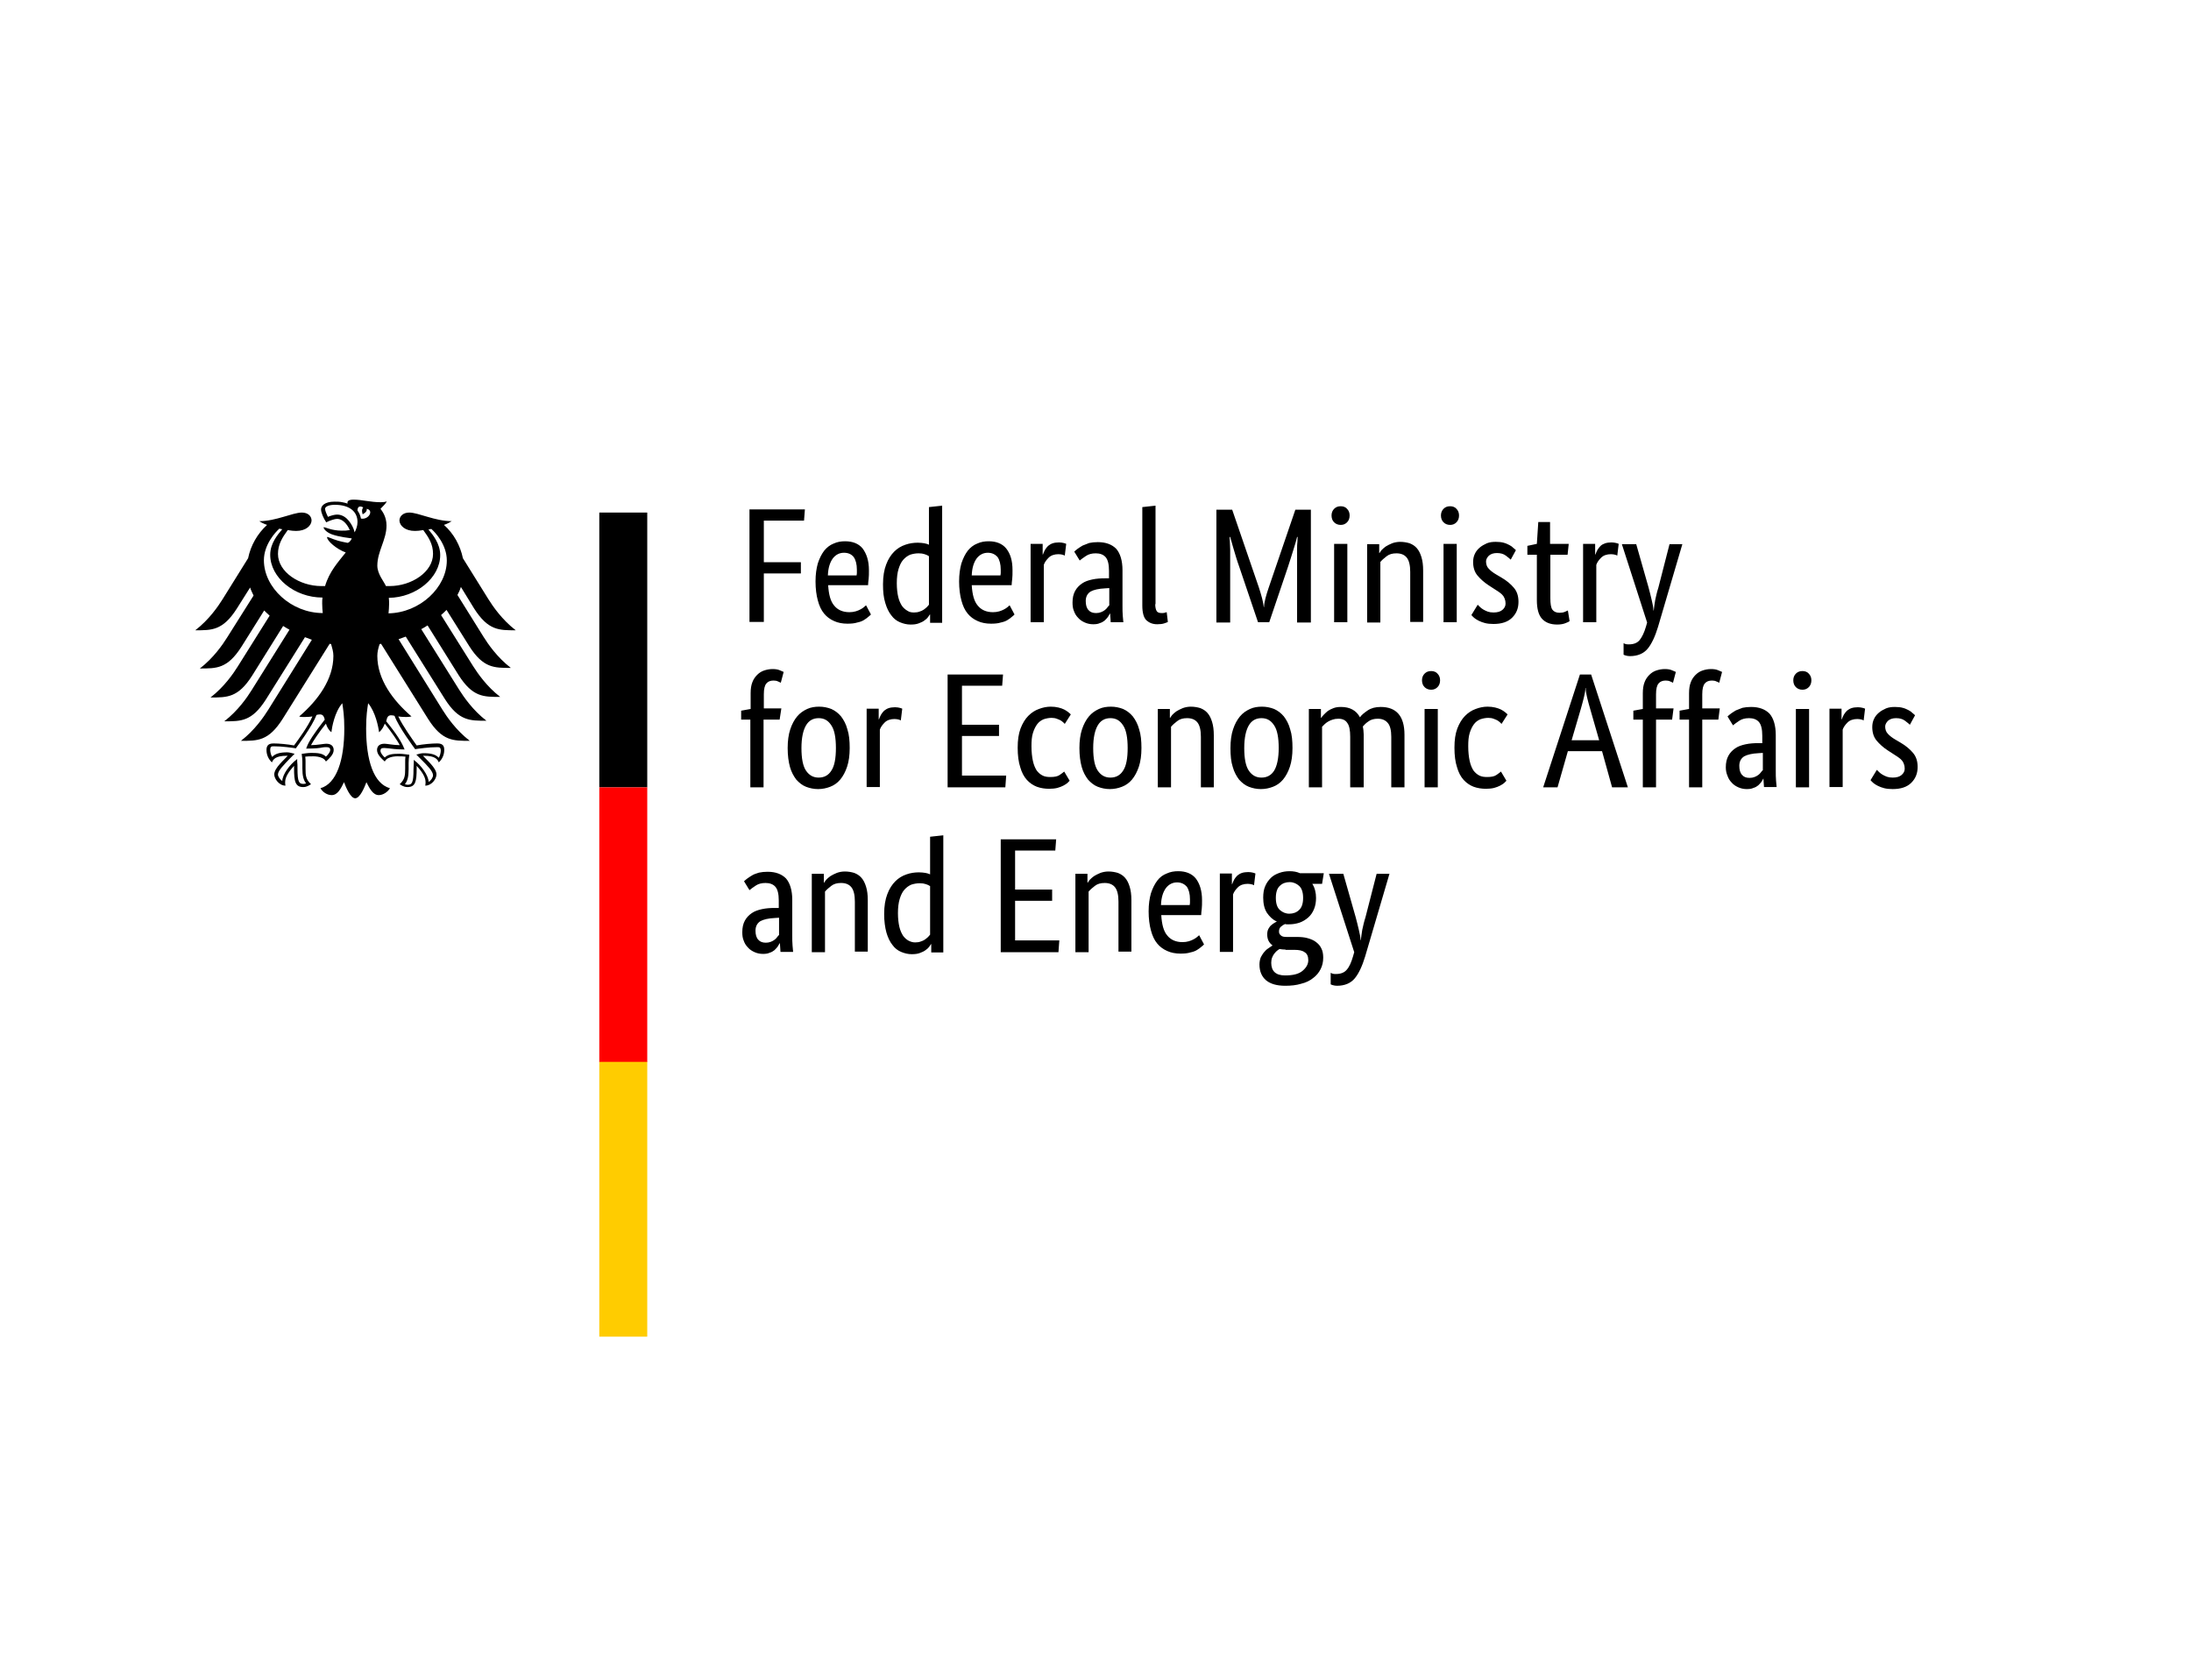 <?xml version="1.0" encoding="UTF-8"?>
<svg id="layer" xmlns="http://www.w3.org/2000/svg" viewBox="0 0 763 585">
  <defs>
    <style>
      .cls-1 {
        fill: #fc0;
      }

      .cls-2 {
        fill: red;
      }
    </style>
  </defs>
  <g id="Name">
    <path d="M261,216.7v-39.3h19.3l-.3,3.9h-14v14.5h12.9v3.9h-12.9v16.9h-5v.1ZM302.6,198.6c0,1.2,0,2.2-.1,3-.1.9-.2,1.6-.2,2.2h-13.9c.2,3.2.8,5.6,2.1,7.1,1.2,1.5,3,2.3,5.3,2.3.8,0,1.5-.1,2.2-.3.6-.2,1.2-.4,1.7-.7.5-.3.9-.5,1.2-.8s.6-.5.7-.6l1.7,3.2c-.2.2-.5.5-.9.8-.4.4-.9.7-1.5,1.1s-1.4.7-2.4.9c-.9.3-2.1.4-3.4.4-1.7,0-3.3-.3-4.6-.9-1.4-.6-2.6-1.5-3.5-2.6-1-1.2-1.7-2.7-2.2-4.6-.5-1.8-.8-4.1-.8-6.6s.3-4.5.8-6.3c.6-1.8,1.3-3.2,2.2-4.4.9-1.1,2-2,3.3-2.5,1.3-.6,2.6-.8,4-.8,2.6,0,4.7.8,6.1,2.5,1.4,1.9,2.2,4.3,2.2,7.6ZM293.9,192.5c-1.6,0-2.9.7-3.9,2-1,1.4-1.6,3.3-1.7,5.9h10c0-.2.1-.5.1-.8v-1.2c0-1.9-.4-3.4-1.1-4.4-.8-1-1.9-1.5-3.4-1.5ZM307.5,203.5c0-2.8.4-5.1,1.1-6.9.7-1.9,1.7-3.4,2.8-4.5,1.1-1.1,2.4-1.9,3.9-2.4,1.4-.5,2.9-.7,4.3-.7.9,0,1.6.1,2.3.2.6.1,1.2.3,1.6.5v-13.1l4.6-.5v40.8h-4.2v-2.9h-.1c-.1.2-.3.5-.6.9-.3.4-.7.8-1.3,1.2-.5.4-1.2.7-2,1s-1.7.4-2.8.4c-1.3,0-2.5-.3-3.7-.8s-2.2-1.3-3-2.4c-.9-1.1-1.6-2.6-2.1-4.3-.6-1.9-.8-4-.8-6.5ZM318.3,213.3c.7,0,1.4-.1,1.9-.3.6-.2,1.1-.4,1.5-.7.4-.3.8-.6,1.1-.9s.5-.6.7-.8v-16.9c-.4-.3-.9-.5-1.5-.7s-1.2-.3-2.1-.3c-1.1,0-2.1.2-3,.5-.9.4-1.7,1-2.4,1.8-.7.8-1.2,1.9-1.6,3.2-.4,1.3-.6,3-.6,4.9s.2,3.5.5,4.8.8,2.3,1.3,3.1c.6.8,1.2,1.3,1.9,1.7.7.5,1.5.6,2.3.6ZM352.6,198.6c0,1.2,0,2.2-.1,3-.1.9-.2,1.6-.2,2.2h-13.9c.2,3.2.8,5.6,2.1,7.1,1.2,1.5,3,2.3,5.3,2.3.8,0,1.5-.1,2.2-.3.6-.2,1.2-.4,1.7-.7.5-.3.9-.5,1.2-.8.3-.3.6-.5.7-.6l1.7,3.2c-.2.2-.5.5-.9.8-.4.4-.9.7-1.5,1.1s-1.4.7-2.4.9c-.9.3-2.1.4-3.4.4-1.7,0-3.3-.3-4.6-.9-1.4-.6-2.6-1.5-3.5-2.6-1-1.2-1.7-2.7-2.2-4.6-.5-1.8-.8-4.1-.8-6.6s.3-4.5.8-6.3c.6-1.8,1.3-3.2,2.2-4.4.9-1.1,2-2,3.3-2.5,1.3-.6,2.6-.8,4-.8,2.6,0,4.7.8,6.1,2.5,1.5,1.9,2.2,4.3,2.2,7.6ZM344,192.5c-1.6,0-2.9.7-3.9,2-1,1.4-1.6,3.3-1.7,5.9h10c0-.2.1-.5.1-.8v-1.2c0-1.9-.4-3.4-1.1-4.4-.9-1-2-1.5-3.4-1.5ZM370.8,193.5c-.1-.1-.4-.2-.7-.3-.4-.1-.9-.2-1.5-.2-1.4,0-2.6.4-3.4,1.2-.8.8-1.4,1.6-1.7,2.5v20h-4.6v-27.3h4.2v3.7h.1c.2-.5.4-1.1.7-1.6.3-.5.7-1,1.1-1.4.5-.4,1-.7,1.6-.9.6-.2,1.4-.3,2.2-.3.6,0,1.2.1,1.6.2s.7.2.9.3l-.5,4.1ZM373.5,209.8c0-1.6.3-2.9.9-4s1.4-1.9,2.4-2.6,2.2-1.1,3.6-1.4,2.9-.4,4.4-.4h1.4v-2.6c0-2.3-.4-3.9-1.2-4.8-.8-.9-2-1.3-3.4-1.3s-2.5.3-3.4.9-1.6,1.1-2.2,1.6l-1.9-3.1c.3-.3.7-.6,1.2-1s1.1-.7,1.7-1.1c.7-.3,1.5-.6,2.3-.9.9-.2,1.9-.3,3-.3,2.8,0,4.9.8,6.4,2.3,1.4,1.6,2.2,4.1,2.2,7.5v12.5c0,1.2,0,2.3.1,3.4s.2,1.9.2,2.2h-4.4l-.2-3h-.1c-.2.3-.4.7-.7,1.2-.3.4-.7.8-1.1,1.2-.5.4-1,.7-1.7.9-.6.3-1.4.4-2.3.4-1,0-2-.2-2.9-.6s-1.7-.9-2.3-1.6c-.7-.7-1.2-1.5-1.5-2.4-.4-.9-.5-1.9-.5-3ZM381.7,213.5c.6,0,1.2-.1,1.7-.3.5-.2.9-.4,1.3-.7.4-.3.7-.6.9-.9.2-.3.5-.6.7-.8v-6l-1.5.1c-2.2.1-3.9.5-5,1.1-1.1.7-1.7,1.8-1.7,3.3,0,1.4.3,2.5,1,3.2.6.7,1.5,1,2.6,1ZM402.3,210.4c0,1.1.2,1.9.5,2.4s.9.7,1.7.7c.4,0,.8,0,1.1-.1.3-.1.5-.2.7-.2l.4,3.4c-.2.1-.6.3-1.3.5-.6.2-1.4.3-2.4.3-1.6,0-2.8-.5-3.8-1.4-.9-.9-1.4-2.6-1.4-5.1v-34.3l4.6-.5v34.3h-.1ZM456.5,177.5v39.3h-4.8v-25.4c0-1,0-1.9.1-2.6,0-.8.1-1.3.1-1.8h-.2c-.2.9-.6,2.3-1.2,4.2-.6,2-1.3,4.1-2,6.3l-6.5,19.2h-3.9l-6.5-19.2c-.8-2.2-1.4-4.3-2-6.3s-1-3.4-1.2-4.2h-.2c0,.5.1,1.1.1,1.8,0,.8.1,1.6.1,2.6v25.4h-4.8v-39.3h5.5l9.3,27.1c.4,1.3.8,2.5,1.1,3.7.3,1.2.5,2.2.6,3.1h.1c0-.9.2-1.9.5-3.1s.7-2.4,1.1-3.6l9.3-27.2h5.4ZM469.2,216.7h-4.6v-27.3h4.6v27.3ZM466.9,182.8c-.9,0-1.7-.3-2.3-.9-.6-.6-.9-1.4-.9-2.4,0-.9.3-1.7.9-2.3.6-.6,1.3-.9,2.3-.9.9,0,1.7.3,2.2.9.6.6.9,1.4.9,2.3,0,1-.3,1.8-.9,2.4-.6.6-1.3.9-2.2.9ZM491.1,216.7v-17.5c0-2.3-.4-4-1.2-5-.8-1-2-1.5-3.6-1.5-1.4,0-2.5.3-3.4,1s-1.6,1.3-2.2,2v21.1h-4.6v-27.3h4.2v3.1h.1c.1-.2.4-.6.7-1,.4-.4.9-.9,1.5-1.3s1.3-.7,2.2-1.1c.8-.3,1.8-.5,2.8-.5,1.2,0,2.3.2,3.3.5,1,.4,1.8.9,2.5,1.7.7.8,1.2,1.8,1.6,3.1.4,1.3.6,2.8.6,4.7v17.9h-4.5v.1ZM507.3,216.7h-4.6v-27.3h4.6v27.3ZM505,182.8c-.9,0-1.7-.3-2.3-.9-.6-.6-.9-1.4-.9-2.4,0-.9.3-1.7.9-2.3.6-.6,1.3-.9,2.3-.9.9,0,1.7.3,2.2.9.6.6.9,1.4.9,2.3,0,1-.3,1.8-.9,2.4-.6.6-1.3.9-2.2.9ZM526.1,194.9c-.3-.3-.9-.8-1.7-1.4-.8-.6-1.8-.9-3.1-.9-1.2,0-2.1.3-2.8.9-.6.6-1,1.3-1,2,0,1,.3,1.9.9,2.5.6.7,1.5,1.4,2.7,2.1l1.7,1c1.9,1.1,3.3,2.3,4.4,3.6,1.1,1.3,1.6,2.9,1.6,4.9,0,2.2-.7,4-2.2,5.5s-3.7,2.2-6.5,2.2c-1.1,0-2.1-.1-2.9-.3-.8-.2-1.6-.5-2.2-.8s-1.1-.6-1.6-1c-.4-.4-.8-.7-1-1l2.2-3.6c.2.2.5.5.8.8s.7.6,1.2.9,1,.5,1.5.7c.6.2,1.2.3,2,.3,1.4,0,2.4-.3,3.1-.9s1.1-1.3,1.1-2.2c0-.6-.1-1.2-.3-1.7-.2-.5-.4-.9-.8-1.3-.3-.4-.8-.7-1.3-1.1-.5-.3-1.1-.7-1.7-1.1l-1.7-1.1c-1.7-1.1-3-2.3-4-3.5s-1.5-2.8-1.5-4.7c0-1,.2-2,.6-2.8.4-.9,1-1.6,1.7-2.2s1.6-1.1,2.5-1.5c1-.4,2-.5,3.1-.5s2,.1,2.7.3c.8.2,1.4.5,2,.8s1,.6,1.4,1c.4.3.7.6.9.8l-1.8,3.3ZM545.9,193.2h-6v15.1c0,1.9.2,3.3.7,4s1.3,1.1,2.5,1.1c.7,0,1.3-.1,1.8-.3.5-.2.9-.4,1.1-.5l.6,3.7c-.2.2-.6.4-1.4.7-.7.3-1.7.5-2.9.5-2.4,0-4.1-.7-5.3-2-1.2-1.3-1.8-3.5-1.8-6.5v-15.8h-3.3v-3.1l3.3-.7.5-7.6h4.1v7.6h6.5l-.4,3.8ZM563.2,193.5c-.1-.1-.4-.2-.7-.3-.4-.1-.9-.2-1.5-.2-1.4,0-2.6.4-3.4,1.2-.8.8-1.4,1.6-1.7,2.5v20h-4.6v-27.3h4.2v3.7h.1c.2-.5.4-1.1.7-1.6.3-.5.7-1,1.1-1.4s1-.7,1.6-.9c.6-.2,1.4-.3,2.2-.3.6,0,1.2.1,1.6.2.4.1.7.2.9.3l-.5,4.1ZM585.9,189.4l-8.5,28.9c-1,3.3-2.2,5.9-3.6,7.6-1.4,1.7-3.5,2.6-6.2,2.6-.6,0-1-.1-1.4-.2s-.6-.2-.8-.3v-4c.2.1.4.2.7.3.3.1.7.1,1.2.1,1.6,0,2.9-.5,3.7-1.5s1.6-2.6,2.2-4.7l.4-1.4-8.8-27.3h5l4.3,15.1c.4,1.6.8,3,1.1,4.4.3,1.3.6,2.6.6,3.6h.1c.1-1.1.3-2.3.5-3.6.3-1.3.6-2.8,1.1-4.3l3.9-15.2h4.5v-.1ZM271.5,250.6h-5.6v23.6h-4.6v-23.6h-3.2v-3.1l3.3-.6v-5.5c0-1.5.2-2.8.6-3.8.4-1.1,1-1.9,1.7-2.6.7-.7,1.5-1.2,2.4-1.5s1.9-.5,2.9-.5,1.8.1,2.5.4c.7.3,1.1.5,1.4.6l-1,3.8c-.2-.2-.6-.3-1-.5s-.9-.3-1.5-.3c-1.1,0-1.9.3-2.5,1s-.9,1.9-.9,3.8v4.9h6.1l-.6,3.9ZM274.3,260.5c0-2.5.3-4.7.9-6.5.6-1.8,1.4-3.3,2.4-4.5s2.2-2,3.5-2.6,2.7-.8,4.2-.8,2.9.3,4.2.8c1.3.6,2.4,1.4,3.4,2.6.9,1.2,1.7,2.6,2.2,4.5.6,1.8.8,4,.8,6.5s-.3,4.7-.9,6.5c-.6,1.8-1.4,3.3-2.4,4.5s-2.2,2-3.5,2.5-2.7.8-4.2.8-2.9-.3-4.2-.8-2.4-1.4-3.4-2.5c-.9-1.2-1.7-2.6-2.2-4.4-.5-1.8-.8-4-.8-6.6ZM291.1,260.5c0-3.6-.5-6.3-1.6-7.9-1.1-1.7-2.5-2.5-4.4-2.5s-3.4.8-4.4,2.5-1.6,4.3-1.6,7.9.5,6.3,1.6,7.9c1.1,1.6,2.5,2.4,4.4,2.4s3.4-.8,4.4-2.4c1.1-1.6,1.6-4.3,1.6-7.9ZM313.7,250.9c-.1-.1-.4-.2-.7-.3-.4-.1-.9-.2-1.5-.2-1.4,0-2.6.4-3.4,1.2s-1.4,1.6-1.7,2.5v20h-4.6v-27.3h4.2v3.7h.1c.2-.5.4-1.1.7-1.6.3-.5.7-1,1.1-1.4.5-.4,1-.7,1.6-.9s1.4-.3,2.2-.3c.6,0,1.2.1,1.6.2.4.1.7.2.9.3l-.5,4.1ZM349,238.8h-14v13.6h12.9v3.9h-12.9v13.8h15.4l-.3,4.1h-20.1v-39.3h19.3l-.3,3.9ZM370.8,252.1c-.1-.1-.3-.3-.5-.5s-.6-.5-.9-.7c-.4-.2-.8-.4-1.4-.6-.5-.2-1.1-.3-1.8-.3-1,0-1.9.2-2.8.5-.9.4-1.6.9-2.2,1.7s-1.1,1.8-1.5,3.1-.5,2.8-.5,4.6c0,2,.2,3.7.5,5.1.3,1.4.8,2.5,1.3,3.3.6.8,1.3,1.4,2.1,1.8s1.7.5,2.7.5c1.4,0,2.5-.2,3.2-.7s1.3-.9,1.6-1.2l1.9,3.2c-.2.2-.5.5-.8.8-.4.3-.8.6-1.4.9-.6.3-1.3.6-2.1.8-.8.2-1.8.3-2.8.3-1.5,0-2.9-.2-4.3-.7-1.3-.5-2.5-1.3-3.5-2.4-1-1.1-1.8-2.6-2.3-4.4-.6-1.8-.9-4.1-.9-6.8s.3-4.8,1-6.7c.7-1.8,1.6-3.3,2.7-4.4,1.1-1.1,2.3-1.9,3.7-2.4,1.3-.5,2.7-.8,4.1-.8,1,0,1.9.1,2.7.3.8.2,1.4.4,2,.7s1,.6,1.4.9c.4.3.7.6.9.8l-2.1,3.3ZM375.9,260.5c0-2.5.3-4.7.9-6.5s1.4-3.3,2.4-4.5,2.2-2,3.5-2.6,2.7-.8,4.2-.8,2.9.3,4.2.8c1.3.6,2.4,1.4,3.4,2.6.9,1.2,1.7,2.6,2.2,4.5.6,1.8.8,4,.8,6.5s-.3,4.7-.9,6.5-1.4,3.3-2.4,4.5-2.2,2-3.5,2.5-2.7.8-4.2.8-2.9-.3-4.2-.8c-1.3-.5-2.4-1.4-3.4-2.5-.9-1.2-1.7-2.6-2.2-4.4-.5-1.8-.8-4-.8-6.6ZM392.7,260.5c0-3.6-.5-6.3-1.6-7.9-1.1-1.7-2.5-2.5-4.4-2.5s-3.4.8-4.4,2.5-1.6,4.3-1.6,7.9.5,6.3,1.6,7.9c1.1,1.6,2.5,2.4,4.4,2.4s3.4-.8,4.4-2.4c1.1-1.6,1.6-4.3,1.6-7.9ZM418.2,274.2v-17.6c0-2.3-.4-4-1.2-5-.8-1-2-1.5-3.6-1.5-1.4,0-2.5.3-3.4,1s-1.6,1.3-2.2,2v21.1h-4.6v-27.3h4.2v3.1h.1c.1-.2.4-.6.7-1,.4-.4.9-.9,1.5-1.3.6-.4,1.3-.7,2.2-1.1.8-.3,1.8-.5,2.8-.5,1.2,0,2.3.2,3.3.5,1,.4,1.8.9,2.5,1.7s1.2,1.8,1.6,3.1.6,2.8.6,4.7v18.1h-4.5ZM428.5,260.5c0-2.5.3-4.7.9-6.5s1.4-3.3,2.4-4.5,2.2-2,3.5-2.6,2.7-.8,4.2-.8,2.9.3,4.2.8c1.3.6,2.4,1.4,3.4,2.6.9,1.2,1.7,2.6,2.2,4.5.6,1.8.8,4,.8,6.5s-.3,4.7-.9,6.5-1.4,3.3-2.4,4.5-2.2,2-3.5,2.5-2.7.8-4.2.8-2.9-.3-4.2-.8c-1.3-.5-2.4-1.4-3.4-2.5-.9-1.2-1.7-2.6-2.2-4.4-.6-1.8-.8-4-.8-6.6ZM445.3,260.5c0-3.6-.5-6.3-1.6-7.9-1.1-1.7-2.5-2.5-4.4-2.5s-3.4.8-4.4,2.5-1.6,4.3-1.6,7.9.5,6.3,1.6,7.9c1.1,1.6,2.5,2.4,4.4,2.4s3.4-.8,4.4-2.4,1.6-4.3,1.6-7.9ZM470.2,274.2v-17.6c0-2.2-.3-3.9-1-4.8-.6-1-1.7-1.5-3.1-1.5-.8,0-1.4.1-2,.3s-1.1.4-1.6.7-.9.6-1.2.9c-.3.3-.6.6-.9.9v21.1h-4.6v-27.3h4.2v3.1h.1c.2-.3.5-.7.9-1.1.4-.4.9-.9,1.4-1.3.6-.4,1.2-.7,2-1s1.6-.4,2.6-.4c3.1,0,5.3,1.2,6.6,3.6.3-.4.6-.8,1.1-1.2s1-.8,1.6-1.2,1.3-.7,2-.9c.8-.2,1.6-.3,2.5-.3,5.5,0,8.3,3.2,8.3,9.7v18.3h-4.6v-17.6c0-2.2-.4-3.9-1.2-4.8-.8-1-2-1.5-3.5-1.5-1.3,0-2.4.3-3.2.9-.9.6-1.5,1.2-2,1.8.1.4.1.9.2,1.3,0,.5.1,1,.1,1.5v18.4h-4.7ZM500.7,274.2h-4.6v-27.3h4.6v27.3ZM498.4,240.2c-.9,0-1.7-.3-2.3-.9-.6-.6-.9-1.4-.9-2.4,0-.9.3-1.7.9-2.3s1.3-.9,2.3-.9c.9,0,1.7.3,2.2.9.6.6.9,1.4.9,2.3,0,1-.3,1.8-.9,2.4s-1.3.9-2.2.9ZM522.9,252.1c-.1-.1-.3-.3-.5-.5s-.6-.5-.9-.7c-.4-.2-.8-.4-1.4-.6-.5-.2-1.1-.3-1.8-.3-1,0-1.9.2-2.8.5-.9.4-1.6.9-2.2,1.7s-1.1,1.8-1.5,3.1-.5,2.8-.5,4.6c0,2,.2,3.7.5,5.1.3,1.4.8,2.5,1.3,3.3.6.8,1.3,1.4,2.1,1.8s1.7.5,2.7.5c1.4,0,2.5-.2,3.2-.7s1.3-.9,1.6-1.2l1.9,3.2c-.2.2-.5.5-.8.8-.4.3-.8.6-1.4.9-.6.3-1.3.6-2.1.8-.8.2-1.8.3-2.8.3-1.5,0-2.9-.2-4.3-.7-1.3-.5-2.5-1.3-3.5-2.4s-1.8-2.6-2.3-4.4c-.6-1.8-.9-4.1-.9-6.8s.3-4.8,1-6.7c.7-1.8,1.6-3.3,2.7-4.4,1.1-1.1,2.3-1.9,3.7-2.4,1.3-.5,2.7-.8,4.1-.8,1,0,1.9.1,2.7.3.8.2,1.4.4,2,.7s1,.6,1.4.9c.4.3.7.6.9.8l-2.1,3.3ZM566.9,274.2h-5.5l-3.5-12.6h-11.9l-3.6,12.6h-5l12.8-39.3h3.9l12.8,39.3ZM556.9,257.8l-3.1-10.8c-.4-1.4-.8-2.8-1.1-4.1-.3-1.3-.5-2.4-.5-3.3h-.1c0,.9-.2,1.9-.5,3.2s-.7,2.6-1.1,4.1l-3.2,10.9h9.6ZM582.3,250.6h-5.6v23.6h-4.6v-23.6h-3.3v-3.1l3.3-.6v-5.5c0-1.5.2-2.8.6-3.8.4-1.1,1-1.9,1.7-2.6.7-.7,1.5-1.2,2.4-1.5s1.9-.5,2.9-.5,1.8.1,2.5.4c.7.3,1.1.5,1.4.6l-1,3.8c-.2-.2-.6-.3-1-.5s-.9-.3-1.5-.3c-1.1,0-1.9.3-2.5,1s-.9,1.9-.9,3.8v4.9h6.1l-.5,3.9ZM598.4,250.6h-5.6v23.6h-4.6v-23.6h-3.3v-3.1l3.3-.6v-5.5c0-1.5.2-2.8.6-3.8.4-1.1,1-1.9,1.7-2.6s1.5-1.2,2.4-1.5,1.9-.5,2.9-.5,1.8.1,2.5.4c.7.3,1.1.5,1.4.6l-1,3.8c-.2-.2-.6-.3-1-.5s-.9-.3-1.5-.3c-1.1,0-1.9.3-2.5,1s-.9,1.9-.9,3.8v4.9h6.1l-.5,3.9ZM601,267.2c0-1.6.3-2.9.9-4,.6-1.1,1.4-1.9,2.4-2.6,1-.7,2.2-1.1,3.6-1.4,1.4-.3,2.9-.4,4.4-.4h1.4v-2.6c0-2.3-.4-3.9-1.2-4.8-.8-.9-2-1.3-3.4-1.3s-2.5.3-3.4.9c-.9.6-1.6,1.1-2.2,1.6l-1.9-3.1c.3-.3.7-.6,1.2-1s1.1-.7,1.7-1.1c.7-.3,1.5-.6,2.3-.9.9-.2,1.9-.3,3-.3,2.8,0,4.9.8,6.4,2.3,1.4,1.6,2.2,4.1,2.2,7.5v12.5c0,1.2,0,2.3.1,3.4.1,1.1.2,1.9.2,2.2h-4.4l-.2-3h0c-.2.3-.4.7-.7,1.2-.3.4-.7.8-1.1,1.2-.5.4-1,.7-1.7.9-.6.3-1.4.4-2.3.4-1,0-2-.2-2.9-.6-.9-.4-1.7-.9-2.3-1.6-.7-.7-1.2-1.5-1.5-2.4-.4-.9-.6-1.9-.6-3ZM609.3,270.9c.6,0,1.2-.1,1.7-.3s.9-.4,1.3-.7c.4-.3.7-.6.9-.9.2-.3.5-.6.7-.8v-6l-1.5.1c-2.2.1-3.9.5-5,1.1-1.1.7-1.7,1.8-1.7,3.3,0,1.4.3,2.5,1,3.2.6.7,1.4,1,2.6,1ZM630,274.2h-4.6v-27.3h4.6v27.3ZM627.7,240.2c-.9,0-1.7-.3-2.3-.9-.6-.6-.9-1.4-.9-2.4,0-.9.3-1.7.9-2.3.6-.6,1.3-.9,2.3-.9.9,0,1.7.3,2.2.9.6.6.9,1.4.9,2.3,0,1-.3,1.8-.9,2.4-.6.6-1.3.9-2.2.9ZM649,250.9c-.1-.1-.4-.2-.7-.3-.4-.1-.9-.2-1.5-.2-1.4,0-2.6.4-3.4,1.2-.8.8-1.4,1.6-1.7,2.5v20h-4.6v-27.3h4.2v3.7h.1c.2-.5.4-1.1.7-1.6s.7-1,1.1-1.4c.5-.4,1-.7,1.6-.9s1.4-.3,2.2-.3c.6,0,1.2.1,1.6.2s.7.2.9.3l-.5,4.1ZM665.1,252.4c-.3-.3-.9-.8-1.7-1.4-.8-.6-1.8-.9-3.1-.9-1.2,0-2.1.3-2.8.9-.6.6-1,1.3-1,2,0,1,.3,1.9.9,2.5.6.7,1.5,1.4,2.7,2.1l1.7,1c1.9,1.1,3.3,2.3,4.4,3.6,1.1,1.3,1.6,2.9,1.6,4.9,0,2.2-.7,4-2.2,5.5s-3.7,2.2-6.5,2.2c-1.1,0-2.1-.1-2.9-.3s-1.6-.5-2.2-.8c-.6-.3-1.1-.6-1.6-1-.4-.4-.8-.7-1-1l2.2-3.6c.2.2.5.5.8.8s.7.6,1.2.9c.5.3,1,.5,1.5.7.6.2,1.2.3,2,.3,1.4,0,2.4-.3,3.1-.9.7-.6,1.1-1.3,1.1-2.2,0-.6-.1-1.2-.3-1.7s-.4-.9-.8-1.3c-.3-.4-.8-.7-1.3-1.1-.5-.3-1.1-.7-1.7-1.1l-1.7-1.1c-1.7-1.1-3-2.3-4-3.5s-1.5-2.8-1.5-4.7c0-1,.2-2,.6-2.8.4-.9,1-1.6,1.7-2.2.7-.6,1.6-1.1,2.5-1.5,1-.4,2-.5,3.1-.5s2,.1,2.7.3c.8.2,1.4.5,2,.8s1,.6,1.4,1c.4.3.7.6.9.8l-1.8,3.3ZM258.5,324.6c0-1.6.3-2.9.9-4,.6-1.1,1.4-1.9,2.4-2.6,1-.7,2.2-1.1,3.6-1.4,1.4-.3,2.9-.4,4.4-.4h1.4v-2.6c0-2.3-.4-3.9-1.2-4.8-.8-.9-2-1.3-3.4-1.3s-2.5.3-3.4.9c-.9.6-1.6,1.1-2.2,1.6l-1.9-3.1c.3-.3.7-.6,1.2-1s1.1-.7,1.7-1.1,1.5-.6,2.3-.9c.9-.2,1.9-.3,3-.3,2.8,0,4.9.8,6.4,2.3,1.4,1.6,2.2,4.1,2.2,7.5v12.5c0,1.2,0,2.3.1,3.4.1,1.1.2,1.9.2,2.2h-4.4l-.2-3h-.1c-.2.3-.4.7-.7,1.2-.3.4-.7.8-1.1,1.2-.5.4-1,.7-1.7.9-.6.3-1.4.4-2.3.4-1,0-2-.2-2.9-.6-.9-.4-1.7-.9-2.3-1.6-.7-.7-1.2-1.5-1.5-2.4-.4-.9-.5-1.9-.5-3ZM266.7,328.3c.6,0,1.2-.1,1.7-.3s.9-.4,1.3-.7c.4-.3.7-.6.9-.9.2-.3.5-.6.7-.8v-6l-1.5.1c-2.2.1-3.9.5-5,1.1-1.1.7-1.7,1.8-1.7,3.3,0,1.4.3,2.5,1,3.2.6.7,1.5,1,2.6,1ZM297.7,331.6v-17.6c0-2.3-.4-4-1.2-5s-2-1.5-3.6-1.5c-1.4,0-2.5.3-3.4,1s-1.6,1.3-2.2,2v21.1h-4.6v-27.3h4.2v3.1h.1c.1-.2.4-.6.7-1,.4-.4.9-.9,1.5-1.3.6-.4,1.3-.7,2.2-1.1.8-.3,1.8-.5,2.8-.5,1.2,0,2.3.2,3.3.5,1,.4,1.8.9,2.5,1.7s1.2,1.8,1.6,3.1c.4,1.3.6,2.8.6,4.7v17.9h-4.5v.2ZM307.9,318.3c0-2.8.4-5.1,1.1-6.9.7-1.9,1.7-3.4,2.8-4.5,1.1-1.1,2.4-1.9,3.9-2.4,1.4-.5,2.9-.7,4.3-.7.9,0,1.6.1,2.3.2.6.1,1.2.3,1.6.5v-13.1l4.6-.5v40.8h-4.2v-2.9h-.1c-.1.2-.3.5-.6.9-.3.4-.7.8-1.3,1.2-.5.4-1.2.7-2,1s-1.7.4-2.8.4c-1.3,0-2.5-.3-3.7-.8s-2.2-1.3-3-2.4c-.9-1.1-1.6-2.6-2.1-4.3-.5-1.8-.8-4-.8-6.5ZM318.7,328.2c.7,0,1.4-.1,1.9-.3.6-.2,1.1-.4,1.5-.7s.8-.6,1.1-.9c.3-.3.5-.6.7-.8v-16.9c-.4-.3-.9-.5-1.5-.7s-1.2-.3-2.1-.3c-1.1,0-2.1.2-3,.5-.9.4-1.7,1-2.4,1.8-.7.8-1.2,1.9-1.6,3.2s-.6,3-.6,4.9.2,3.5.5,4.8.8,2.3,1.3,3.1c.6.8,1.2,1.3,1.9,1.7.8.4,1.5.6,2.3.6ZM367.5,296.2h-14v13.6h12.9v3.9h-12.9v13.8h15.4l-.3,4.1h-20.1v-39.3h19.3l-.3,3.9ZM389.5,331.6v-17.6c0-2.3-.4-4-1.2-5-.8-1-2-1.5-3.6-1.5-1.4,0-2.5.3-3.4,1s-1.6,1.3-2.2,2v21.1h-4.6v-27.3h4.2v3.1h.1c.1-.2.4-.6.7-1,.4-.4.9-.9,1.5-1.3.6-.4,1.3-.7,2.2-1.1.8-.3,1.8-.5,2.8-.5,1.2,0,2.3.2,3.3.5,1,.4,1.8.9,2.5,1.7s1.2,1.8,1.6,3.1.6,2.8.6,4.7v17.9h-4.5v.2ZM418.6,313.5c0,1.2,0,2.2-.1,3-.1.9-.2,1.6-.2,2.2h-13.9c.2,3.2.8,5.6,2.1,7.1,1.2,1.5,3,2.3,5.3,2.3.8,0,1.5-.1,2.2-.3.6-.2,1.2-.4,1.7-.7s.9-.5,1.2-.8c.3-.3.6-.5.7-.6l1.7,3.2c-.2.2-.5.5-.9.8-.4.4-.9.7-1.5,1.1-.6.4-1.4.7-2.4.9-.9.3-2.1.4-3.4.4-1.7,0-3.3-.3-4.6-.9-1.4-.6-2.6-1.5-3.5-2.6-1-1.2-1.7-2.7-2.2-4.6-.5-1.8-.8-4.1-.8-6.6s.3-4.5.8-6.3c.6-1.8,1.3-3.2,2.2-4.4s2-2,3.3-2.5c1.3-.6,2.6-.8,4-.8,2.6,0,4.7.8,6.1,2.5,1.4,1.8,2.2,4.3,2.2,7.6ZM409.9,307.3c-1.6,0-2.9.7-3.9,2-1,1.4-1.6,3.3-1.7,5.9h10c0-.2.1-.5.1-.8v-1.2c0-1.9-.4-3.4-1.1-4.4-.9-1-2-1.5-3.4-1.5ZM436.7,308.3c-.1-.1-.4-.2-.7-.3-.4-.1-.9-.2-1.5-.2-1.4,0-2.6.4-3.4,1.2s-1.4,1.6-1.7,2.5v20h-4.6v-27.3h4.2v3.7h.1c.2-.5.4-1.1.7-1.6.3-.5.7-1,1.1-1.4.5-.4,1-.7,1.6-.9s1.4-.3,2.2-.3c.6,0,1.2.1,1.6.2.4.1.7.2.9.3l-.5,4.1ZM460.4,307.8h-3.4c.9,1.4,1.3,3.1,1.3,4.9,0,1.4-.2,2.7-.7,3.9s-1.1,2.1-2,2.9c-.9.8-1.9,1.4-3,1.8-1.2.4-2.4.6-3.7.6h-.7c-.2,0-.5,0-.7-.1-.5.2-.9.5-1.4.9s-.7,1-.7,1.7c0,.6.2,1,.7,1.4.4.4,1.1.5,2.1.5h3.5c1.3,0,2.5.1,3.6.4,1.1.3,2.1.7,2.9,1.3s1.5,1.3,1.9,2.2c.5.9.7,2,.7,3.3,0,1.5-.3,2.8-.9,4s-1.5,2.3-2.6,3.1c-1.1.9-2.5,1.6-4.2,2-1.6.5-3.5.7-5.5.7-2.9,0-5.1-.6-6.7-1.9-1.5-1.3-2.3-3.1-2.3-5.5,0-1,.2-1.9.5-2.6.4-.7.8-1.4,1.3-1.9.5-.6,1-1,1.5-1.3s.9-.6,1.2-.8v-.1c-1.2-.9-1.8-2.1-1.8-3.8,0-.7.1-1.3.4-1.9.3-.5.6-1,1-1.3s.7-.6,1.1-.8.6-.4.8-.4v-.1c-1.4-.6-2.5-1.7-3.4-3-.9-1.4-1.3-3.2-1.3-5.3,0-1.5.2-2.9.7-4,.5-1.2,1.2-2.1,2-2.9.8-.8,1.8-1.3,2.9-1.7s2.3-.6,3.6-.6,2.5.2,3.6.7h8.3l-.6,3.7ZM447.7,330.7c-.8,0-1.5-.1-2.1-.2-.3.2-.7.4-1,.7s-.6.6-.9,1-.5.8-.7,1.3-.3,1.1-.3,1.8c0,2.9,1.6,4.4,4.8,4.4,2.8,0,4.8-.5,6.1-1.6,1.3-1.1,2-2.3,2-3.7,0-1.3-.4-2.3-1.3-2.8-.8-.6-2-.8-3.4-.8h-3.2v-.1ZM453.8,312.7c0-2-.5-3.4-1.4-4.2s-2-1.3-3.3-1.3-2.5.4-3.4,1.3c-.9.8-1.4,2.2-1.4,4.2s.5,3.4,1.4,4.2,2,1.3,3.3,1.3,2.5-.4,3.4-1.3c.9-.8,1.4-2.2,1.4-4.2ZM483.9,304.2l-8.5,28.9c-1,3.3-2.2,5.9-3.6,7.6-1.4,1.7-3.5,2.6-6.2,2.6-.6,0-1-.1-1.4-.2-.4-.1-.6-.2-.8-.3v-4c.2.1.4.2.7.3.3.1.7.1,1.2.1,1.6,0,2.9-.5,3.7-1.5.9-1,1.6-2.6,2.2-4.7l.4-1.4-8.8-27.3h5l4.3,15.1c.4,1.6.8,3,1.1,4.4.3,1.3.6,2.6.6,3.6h.1c.1-1.1.3-2.3.5-3.6.3-1.3.6-2.8,1.1-4.3l3.9-15.2h4.5v-.1Z"/>
  </g>
  <g id="Adler-und-Saeulenelement">
    <path d="M135.3,213.6c.1-1.1.2-2.2.2-3.3,0-.6,0-1.3-.1-2.1,9.5-.1,17.9-7,17.9-14.9,0-4-2.6-7.1-4.1-8.9.3-.1.7-.1,1-.2,1.4,1.2,5.4,5.5,5.4,11,0,9.4-9.4,18.2-20.3,18.4M125.7,180.6c-.2-1.1-.6-2-1.2-2.8,0-1,.4-1.9,2-1.1-.8.9-.2,2.4-.2,2.4,0,0,1.7-.8,1.4-1.9,2.6.5.7,3.9-2,3.4M123.5,185.4c-.3-1.4-1.1-2.9-2-4-.8-1-2.2-2.2-4.1-2.2-.9,0-2.3.4-3.2.8-.3-.6-1-2.1-1-2.8s1.2-1.4,3.4-1.4c4.9,0,7.9,2.2,7.9,6,0,1.4-.5,2.6-1,3.6M136.2,249.1c.6,0,.9.1,1.2.2,1.4,3.9,6.9,11.2,7.1,11.5v.1h.1c1.3-.2,4.8-.7,7.6-.7h.1c.3,0,.7,0,.9.2.2.2.3.5.3,1,0,.7-.3,1.9-.7,2.5-1-1.1-2.6-1.6-5.2-1.6-.8,0-1.7.2-2.2.4h-.2l-.2.1,1.5,1.5c2.3,2.3,4.3,4.3,4.3,5.7,0,.8-.8,1.9-1.5,2.3-.2-2.4-2.6-5.7-5-7.5l-.2-.2v.9c0,.6-.1,1.5-.1,2.4,0,4.7-.5,5.4-2.1,5.4-.2,0-.6-.1-.9-.2.9-1.1,1.3-2.6,1.3-5.2v-2.2c0-1.1.1-1.9.2-2.5v-.4h-.3c-.8-.1-2.2-.3-3.2-.3-2.3,0-3.9.2-5,1.3-.7-.6-1.5-1.6-1.5-2.3,0-1,.6-1,1.4-1,.4,0,.8.1,1.3.1,1,.1,2.5.4,5.5.4h.2l-.1-.2c-.8-2.2-2.9-5.5-6.3-9.6.3-1.4.6-2.1,1.7-2.1M106.7,260.5l-.1.2h.2c3.1,0,4.6-.2,5.5-.4.5-.1.9-.1,1.3-.1.8,0,1.4.1,1.4,1,0,.7-.8,1.7-1.5,2.3-1.1-1.1-2.7-1.3-5-1.3-1.1,0-2.5.2-3.2.3h-.2v.4c.1.6.2,1.4.2,2.5v2.2c0,2.6.4,4.1,1.3,5.2-.2.1-.6.2-.9.2-1.6,0-2.1-.7-2.1-5.4,0-.9,0-1.8-.1-2.4v-.9l-.2.2c-2.4,1.8-4.9,5.1-5,7.5-.7-.5-1.5-1.5-1.5-2.3,0-1.3,2-3.3,4.3-5.7l1.3-1.3.2-.2-.4-.1c-.5-.1-1.4-.4-2.2-.4-2.6,0-4.2.5-5.2,1.6-.4-.5-.7-1.7-.7-2.5,0-.5.1-.8.3-1s.6-.2.9-.2h.1c2.9,0,6.3.5,7.6.7h.1v-.1c.2-.3,5.7-7.6,7.1-11.5.3-.1.6-.2,1.2-.2,1.1,0,1.4.7,1.7,1.8-3.5,4.5-5.7,7.7-6.4,9.9M91.9,195.1c0-5.4,4-9.8,5.4-11,.3.1.7.2,1,.2-1.6,1.9-4.2,4.9-4.2,8.9,0,8,8.5,14.9,18.2,14.9-.1.7-.1,1.4-.1,2.1,0,1.2.1,2.3.2,3.3-10.9,0-20.5-8.8-20.5-18.4M165.1,211.9c4.9,7.7,8.7,7.6,14.5,7.6-4.8-3.7-8-8.4-9.5-10.8l-8.9-14.3c-.9-4.4-3.2-8.6-6.6-11.6,1.2-.4,2.1-.9,2.7-1.3-5.8,0-11.6-3-14.8-3-2,0-3.4,1.2-3.4,2.8.1,1.8,2,3.6,5.4,3.6.8,0,1.8-.1,2.9-.3,1.9,2.6,3.4,4.9,3.4,8.3,0,6.3-7.5,11.2-15.1,11.2h-1.3c-.7-1.6-3-4.2-3-7.1,0-5,3.2-9,3.2-14,0-3.1-1.5-5-2.1-5.8.9-.9,1.9-1.9,2.2-2.6-.5.2-1.2.3-2.1.3-3.6,0-6.6-.9-9.5-.9-1.6,0-2.1.5-2.1,1,0,.2,0,.4.1.4-.6-.2-1.2-.4-1.9-.5-.9-.2-1.8-.2-2.7-.2-3.5,0-4.7,1.5-4.7,2.7,0,1.1.8,3,1.8,4.5,1.4-.7,3-1.2,3.8-1.2,1.9,0,3.5,1.8,4.4,3.9-1.2.2-1.5.2-2.8.2-3.4,0-5.7-1.2-6.2-1.2,0,0-.1,0-.1.1,0,.5,1,1.7,2.9,2.4,2.5.9,6.3,1.3,6.9,1.4,0,.1-.6,1.3-1.3,1.5-.1,0-.3.1-.4,0-2.6-.5-3.4-.7-6.7-2-.1,0-.2,0-.2.1,0,1.3,3.4,4.2,6.5,5.3-2.6,3.3-5.7,6.6-7.2,11.7h-1.3c-7.6,0-15.1-4.9-15.1-11.2,0-3.3,1.5-5.7,3.4-8.3,1.1.2,2.1.3,2.9.3,3.4,0,5.3-1.8,5.4-3.6,0-1.6-1.3-2.8-3.4-2.8-3.2,0-9,3-14.8,3,.6.4,1.5.9,2.7,1.3-3.4,3.1-5.7,7.2-6.6,11.6l-8.9,14.3c-1.5,2.4-4.7,7.1-9.5,10.8,5.8,0,9.6.1,14.5-7.6l4.6-7.3c.3,1,.8,1.9,1.2,2.8l-9.2,14.6c-1.5,2.4-4.7,7.1-9.5,10.8,5.8,0,9.6.1,14.5-7.6l7.9-12.6c.6.6,1.2,1.2,1.9,1.8l-11.1,17.7c-1.5,2.4-4.7,7.1-9.5,10.8,5.8,0,9.6.1,14.5-7.6l10.8-17.3c.7.4,1.4.9,2.2,1.3l-13.2,21.1c-1.5,2.4-4.7,7.1-9.5,10.8,5.8,0,9.6.1,14.5-7.6l13.6-21.7c.8.3,1.6.6,2.4.9l-15.2,24.4c-1.5,2.4-4.7,7.1-9.5,10.8,5.8,0,9.6.1,14.5-7.6l16.4-26.2c.2,0,.3.1.5.1.4,1.4.8,2.7.8,4.1,0,8.2-5.4,15.5-11.9,21.1.4.2,1.1.2,1.8.2,1.3,0,2.2-.1,2.8-.2-1.5,3.4-4.7,7.8-6.4,10.1-2.1-.4-5.2-.7-7.2-.7-2.1,0-2.4,1.2-2.4,2.3,0,1.9.9,3.4,1.9,4.3.4-1,1.2-2.3,5.1-2.3h.4c-1.1,1.3-4.7,4.2-4.7,6.5,0,1.5,1.7,3.9,3.9,3.9-.1-.5-.1-1-.1-1.3,0-1.9,1.7-4.1,3.1-5.6v.9c0,4.5.4,6.5,3.2,6.5,1.4,0,2.3-.8,2.7-1-1.8-1.7-1.9-3-1.9-5.5v-2.2c0-.6,0-1.3-.1-1.9,1-.1,1.4-.1,2.2-.1,0,0,4-.3,5,1.8,1.1-1,2.7-2.4,2.7-4,0-1-.5-2.2-2.6-2.2-.8,0-3.2.5-5.3.5.6-1.2,3-4.8,5.2-7.5.3,1,.8,2.1,1.9,3,.2-1.7,1.1-7,3.8-10.1.3,2.1.7,4.3.7,8.8,0,11.1-2.7,19.2-8.3,20.8.7,1.3,2.3,2.4,3.9,2.4,2.1,0,3.2-2.3,4.3-4.5.6,1.6,2.2,5.6,3.9,5.6s3.3-4,3.9-5.6c1.1,2.2,2.3,4.5,4.3,4.5,1.6,0,3.2-1.2,3.9-2.4-5.7-1.6-8.3-9.7-8.3-20.8,0-4.6.4-6.7.7-8.8,2.6,3.1,3.6,8.4,3.8,10.1,1.1-.9,1.6-2,2-3,2.1,2.6,4.6,6.2,5.2,7.5-2.1,0-4.5-.5-5.3-.5-2.1,0-2.6,1.2-2.6,2.2,0,1.6,1.6,3,2.7,4,1-2.1,5-1.8,5-1.8.8,0,1.2,0,2.2.1-.1.5-.1,1.3-.1,1.9v2.2c0,2.5-.1,3.8-1.9,5.5.3.2,1.3,1,2.7,1,2.8,0,3.2-2,3.2-6.5v-.9c1.4,1.5,3.1,3.7,3.1,5.6,0,.3,0,.8-.1,1.3,2.2,0,3.9-2.3,3.9-3.9,0-2.3-3.6-5.2-4.7-6.5h.4c3.9,0,4.7,1.3,5.1,2.3,1-.9,1.9-2.4,1.9-4.3,0-1.1-.2-2.3-2.4-2.3-2,0-5.1.3-7.2.7-1.6-2.3-4.8-6.7-6.4-10.1.6.1,1.5.2,2.8.2.7,0,1.4-.1,1.8-.2-6.5-5.6-11.9-12.9-11.9-21.1,0-1.3.3-2.6.8-4.1.2,0,.3-.1.5-.1l16.4,26.2c4.9,7.7,8.7,7.6,14.5,7.6-4.8-3.7-8-8.4-9.5-10.8l-15.3-24.6c.8-.3,1.7-.6,2.5-.9l13.6,21.7c4.9,7.7,8.7,7.6,14.5,7.6-4.8-3.7-7.9-8.3-9.5-10.8l-13.2-21.1c.7-.4,1.5-.8,2.2-1.3l10.8,17.3c4.9,7.7,8.7,7.6,14.5,7.6-4.8-3.7-7.9-8.3-9.5-10.8l-11.1-17.7c.7-.6,1.3-1.2,1.9-1.8l7.9,12.6c4.9,7.7,8.7,7.6,14.5,7.6-4.8-3.7-8-8.4-9.5-10.8l-9.1-14.6c.5-.9.9-1.8,1.2-2.8l4.6,7.5Z"/>
    <path d="M225.4,274.2h-16.7v-95.7h16.7v95.7Z"/>
    <path class="cls-2" d="M225.4,369.9h-16.7v-95.7h16.7v95.7Z"/>
    <path class="cls-1" d="M225.4,465.5h-16.7v-95.7h16.7v95.7Z"/>
  </g>
</svg>